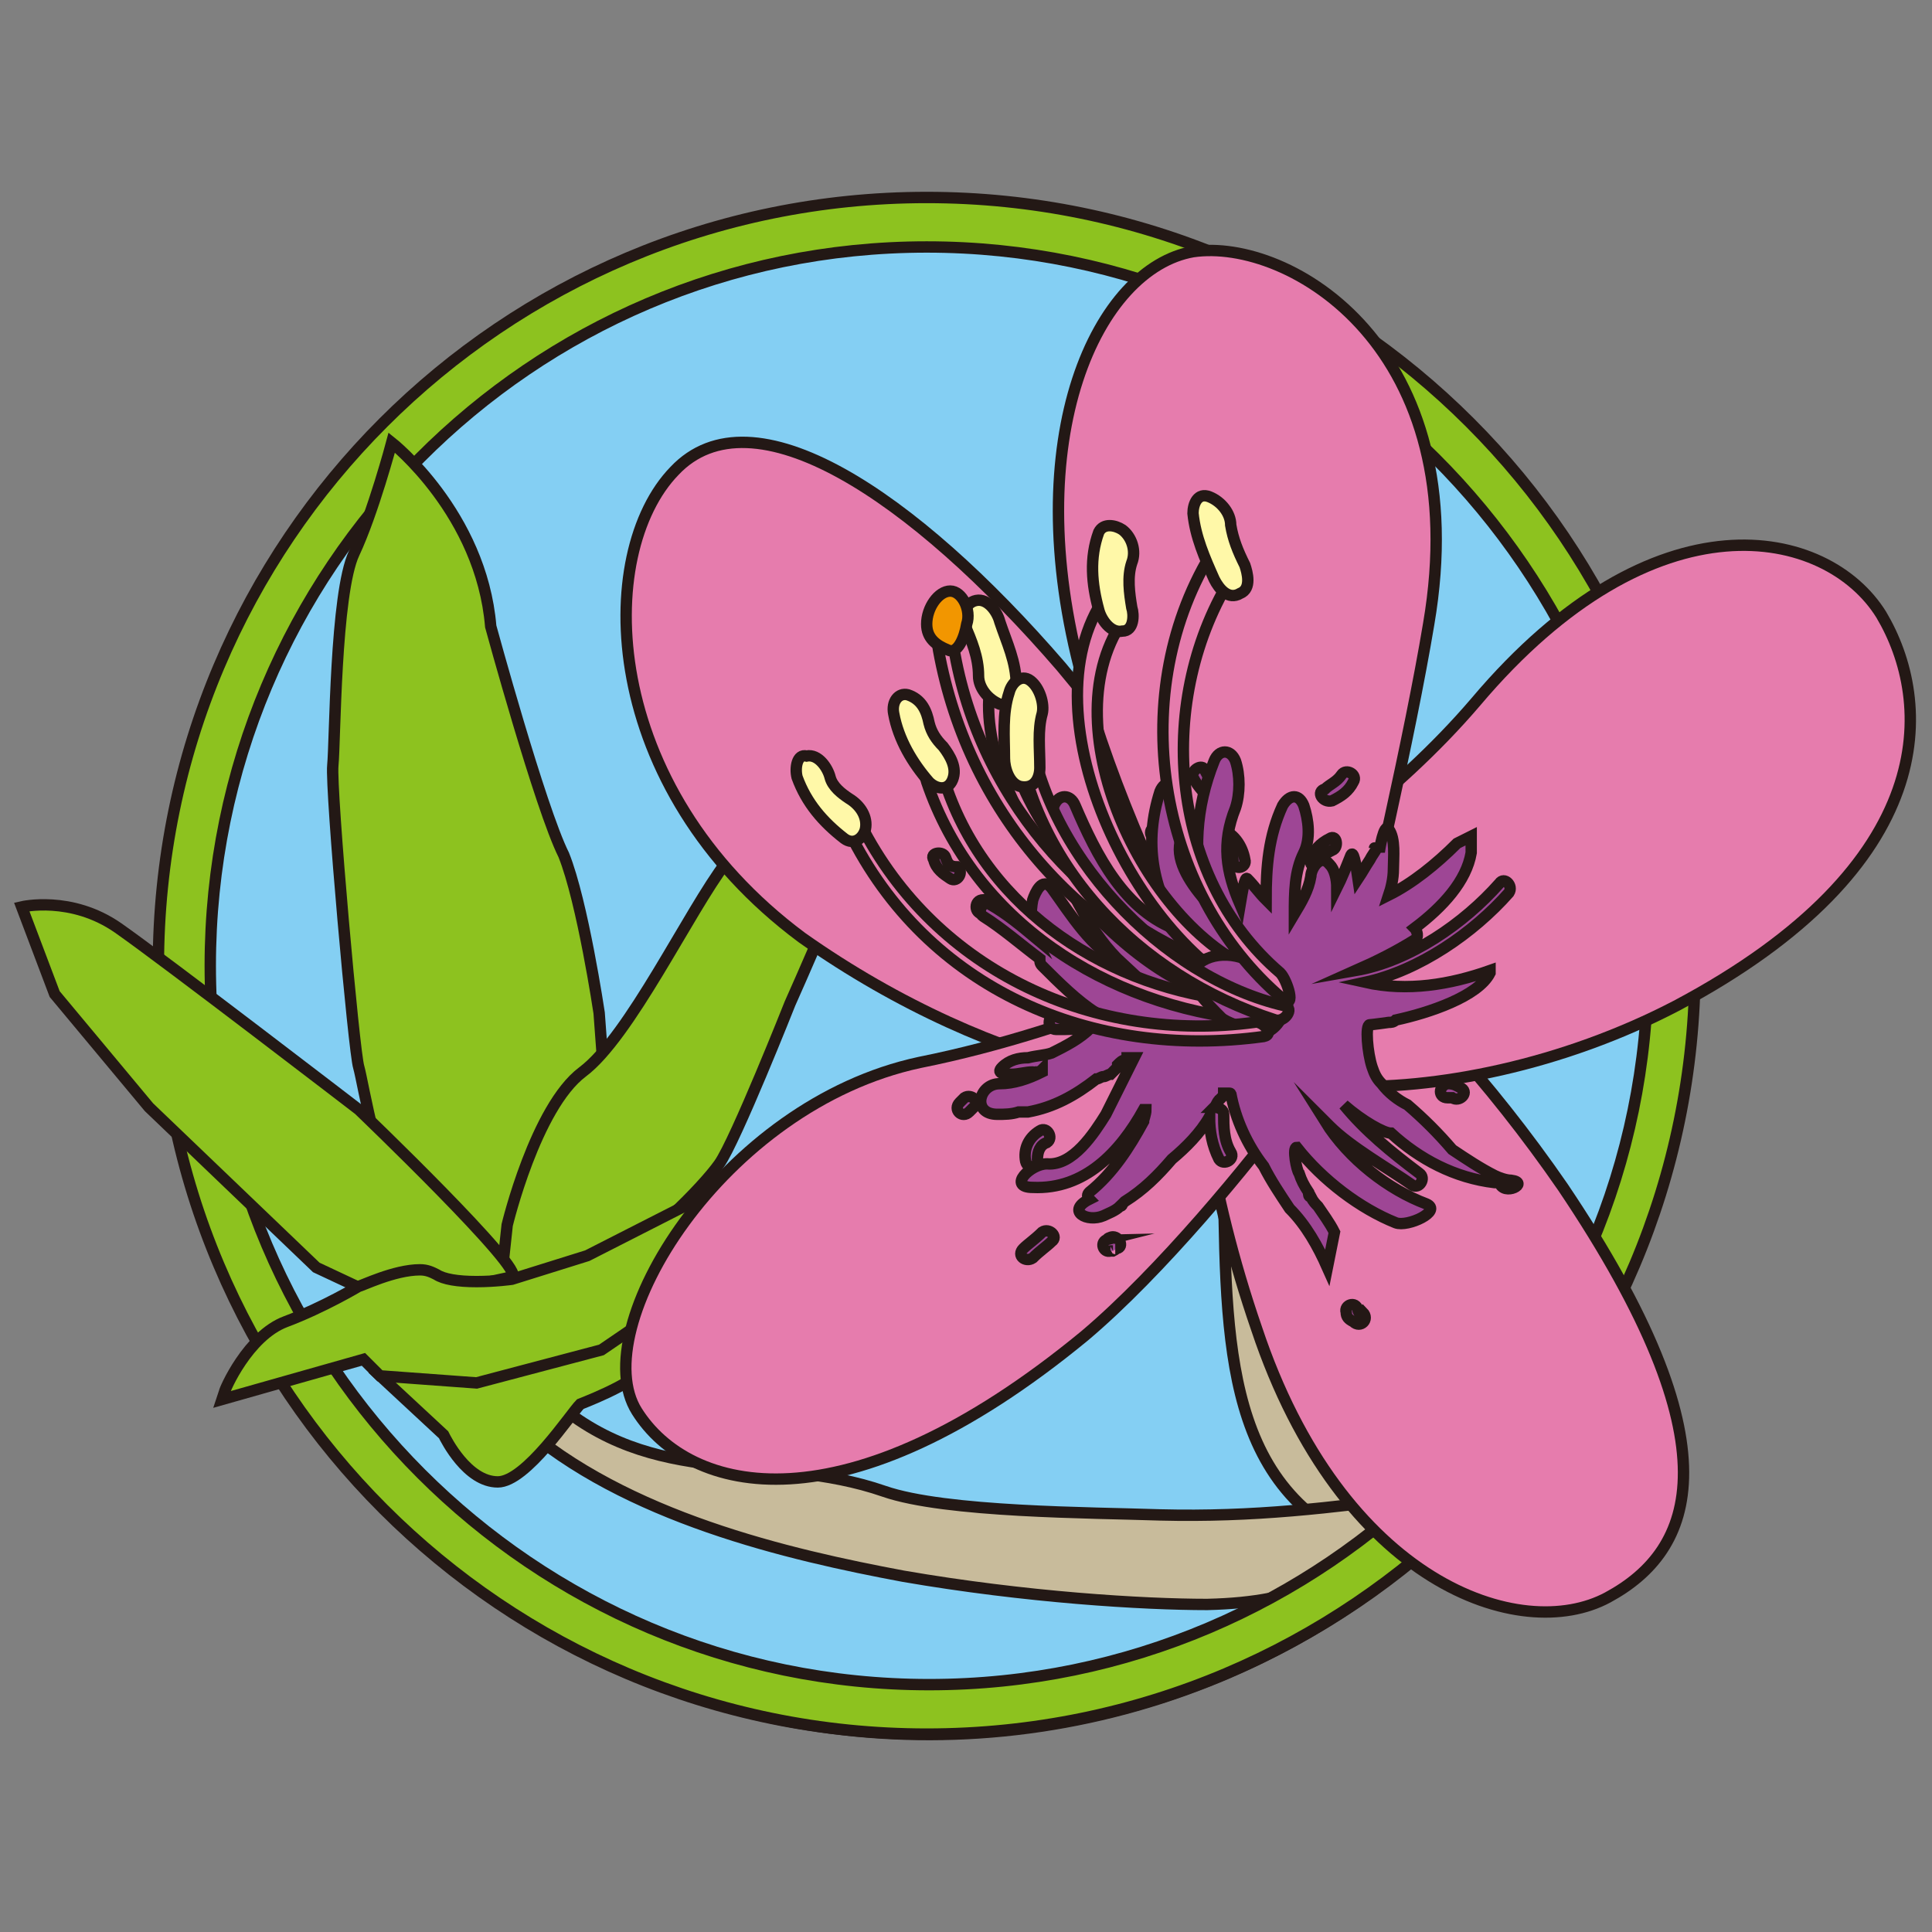 <?xml version="1.0" encoding="utf-8"?>
<svg version="1.1" xmlns="http://www.w3.org/2000/svg" xmlns:xlink="http://www.w3.org/1999/xlink" x="0px" y="0px" width="600px" height="600px" viewBox="0 0 600 600" style="enable-background:new 0 0 600 600;" xml:space="preserve">
<rect x="0" y="0" width="600" height="600" fill="#808080" stroke="none"/>
<style type="text/css">
.st0{fill:#84CFF3;stroke:#231815;stroke-width:3.533;stroke-miterlimit:10;}
.st1{fill:#C8BB9B;stroke:#231815;stroke-width:3.533;stroke-miterlimit:10;}
.st2{fill:#8DC21F;}
.st3{fill:none;stroke:#231815;stroke-width:3.533;stroke-miterlimit:10;}
.st4{fill:#8DC21F;stroke:#231815;stroke-width:3.533;stroke-miterlimit:10;}
.st5{fill:#E67CAD;stroke:#231815;stroke-width:3.533;stroke-miterlimit:10;}
.st6{fill:#E67CAD;}
.st7{fill:#9E4695;stroke:#231815;stroke-width:3.533;stroke-miterlimit:10;}
.st8{fill:#fff;}
.st9{fill:#231815;}
.st10{fill:#FFF8A8;stroke:#231815;stroke-width:3.533;stroke-miterlimit:10;}
.st11{fill:#F29600;stroke:#231815;stroke-width:3.533;stroke-miterlimit:10;}
</style>
<ellipse transform="matrix(0.413 -0.911 0.911 0.413 -106.404 441.133)" class="st0" cx="288.96" cy="303.1" rx="235.68" ry="234.95"/>
<g>
	<path class="st1" d="M380.02,368c0.73,54.89,1.46,100.27,53.43,115.64c7.32,2.2,24.89-16.1,16.83-18.3
		c-46.84-13.91-46.84-53.43-46.84-102.47c0-8.05-55.63,4.39-54.89,12.44L380.02,368z"/>
	<path class="st1" d="M161.17,441.93c32.94,29.28,84.17,40.99,119.3,47.57c38.06,6.59,74.66,8.78,94.42,8.78
		c30.74-0.73,38.06-8.78,69.53-21.96c7.32-2.93,4.39-13.17-2.93-11.71c-28.54,3.66-51.97,6.59-81.24,5.86
		c-21.23-0.73-66.6-0.73-85.63-7.32c-35.86-12.44-71.73,0-103.93-29.28C164.1,428.02,155.32,436.8,161.17,441.93L161.17,441.93z"/>
</g>
<g>
	<path class="st2" d="M287.8,538.54c-131.75,0-238.61-106.86-238.61-238.61S156.05,61.33,287.8,61.33S526.4,168.19,526.4,299.93
		S419.54,538.54,287.8,538.54z M287.8,76.7c-122.96,0-222.5,100.27-222.5,223.24s100.27,223.24,223.24,223.24
		S511.76,422.9,511.76,299.93C511.03,176.97,410.76,76.7,287.8,76.7z"/>
	<path class="st3" d="M287.8,538.54c-131.75,0-238.61-106.86-238.61-238.61S156.05,61.33,287.8,61.33S526.4,168.19,526.4,299.93
		S419.54,538.54,287.8,538.54z M287.8,76.7c-122.96,0-222.5,100.27-222.5,223.24s100.27,223.24,223.24,223.24
		S511.76,422.9,511.76,299.93C511.03,176.97,410.76,76.7,287.8,76.7z"/>
</g>
<path class="st4" d="M158.98,395.82c0,0-22.69,0-32.2-15.37c-9.51-14.64-13.91-43.92-15.37-49.04c-1.46-4.39-8.78-86.37-8.05-93.69
	c0.73-7.32,0.73-53.43,6.59-65.87c5.86-12.44,11.71-34.4,11.71-34.4s27.81,21.96,30.74,57.09c0,0,15.37,56.36,22.69,71
	c5.86,14.64,10.98,49.04,10.98,49.04l1.46,19.76l-12.44,57.82L158.98,395.82z"/>
<g>
	<path class="st4" d="M157.51,380.45c0,0,8.78-36.6,23.42-47.57c14.64-10.98,32.94-49.77,44.65-65.14
		c10.98-15.37,40.99-56.36,49.77-57.09c8.05-0.73-9.51,43.18-8.78,47.57c0.73,4.39-21.23,53.43-21.23,53.43
		s-16.83,42.45-21.96,49.77c-5.12,7.32-24.15,26.35-30.74,27.08c-6.59,0.73-37.33,12.44-37.33,12.44L157.51,380.45z"/>
	<path class="st4" d="M158.98,396.55l-37.33,8.05l-23.42-10.98l-51.97-49.77l-29.28-35.13L6.74,281.64c0,0,15.37-3.66,30.01,6.59
		s74.66,56.36,74.66,56.36S164.1,395.08,158.98,396.55z"/>
</g>
<g>
	<path class="st4" d="M154.59,460.22L154.59,460.22L154.59,460.22c-9.51,0-16.1-13.17-16.83-14.64l-20.49-19.03l15.37-10.25
		l34.4-6.59l27.81-8.05l13.91,3.66l-0.73,1.46c0,0-4.39,9.51-5.86,15.37c-1.46,5.86-18.3,12.44-21.96,13.91
		C177.28,439,163.37,460.22,154.59,460.22z"/>
</g>
<g>
	<path class="st4" d="M68.95,434.61l0.73-2.2c0-0.73,7.32-17.57,19.03-21.96c11.71-4.39,22.69-10.98,22.69-10.98
		c0.73,0,10.98-5.12,19.03-5.12c2.2,0,3.66,0.73,5.12,1.46c2.2,1.46,6.59,2.2,12.44,2.2c5.86,0,10.98-0.73,10.98-0.73l23.42-7.32
		l38.79-19.76c0.73-1.46,3.66-6.59,11.71-6.59c2.2,0,5.12,0.73,8.05,1.46c0.73,0,3.66,1.46,3.66,3.66c0,2.93-5.12,5.86-11.71,9.51
		c-8.05,4.39-17.57,9.51-18.3,14.64c-1.46,11.71-10.25,14.64-11.71,15.37l-16.1,10.98L148,429.48l-30.01-2.2l-5.12-5.12
		L68.95,434.61z"/>
</g>
<path class="st5" d="M336.83,332.14c-25.62-5.86-57.82-19.76-87.83-40.99c-62.94-46.84-64.41-119.3-39.52-144.92
	c24.15-25.62,73.92,7.32,120.03,60.75c27.08,32.2,47.57,65.14,55.63,90.03"/>
<path class="st5" d="M384.41,329.94"/>
<ellipse class="st6" cx="393.92" cy="315.31" rx="44.65" ry="40.26"/>
<path class="st5" d="M415.15,290.42c21.23,16.83,47.57,45.38,70.26,78.32c54.16,80.51,40.99,112.72,13.91,127.35
	c-27.08,14.64-82.71-4.39-109.06-83.44c-14.64-42.45-20.49-84.17-19.03-110.52"/>
<path class="st5" d="M382.95,283.83c19.03-16.1,49.77-35.86,75.39-65.87c55.63-65.87,109.06-54.16,125.89-27.08
	c16.1,27.08,19.03,77.58-63.68,121.5c-35.13,18.3-74.66,26.35-105.4,24.89"/>
<path class="st5" d="M382.95,312.38"/>
<path class="st5" d="M377.09,307.25c-13.17-21.23-32.2-63.68-40.99-96.61c-20.49-75.39,5.12-127.35,34.4-132.48
	c30.01-4.39,87.83,30.01,73.19,115.64c-5.86,35.13-18.3,88.56-24.15,113.45"/>
<path class="st5" d="M393.92,321.16"/>
<path class="st5" d="M401.98,342.39c-13.91,19.03-41.72,52.7-65.14,72.46c-74.66,61.48-122.96,49.04-139.06,23.42
	s26.35-95.15,87.83-108.32c25.62-5.12,49.04-13.17,68.8-20.49"/>
<path class="st5" d="M414.42,305.06"/>
<g>
	<path class="st7" d="M370.5,241.38c1.46,2.93,3.66,5.12,5.86,7.32c2.2,2.2,5.12-0.73,2.93-2.93s-3.66-3.66-5.12-6.59
		C373.43,236.99,369.77,239.19,370.5,241.38L370.5,241.38z"/>
	<path class="st7" d="M413.69,248.7c2.93-1.46,5.12-2.93,6.59-5.86c1.46-2.2-2.2-4.39-3.66-2.2s-3.66,2.93-5.12,4.39
		C408.56,245.77,410.76,249.43,413.69,248.7L413.69,248.7z"/>
	<path class="st7" d="M359.52,260.41c5.12-0.73,9.51,1.46,13.91,5.12c2.2,2.2,5.12-0.73,2.93-2.93
		c-4.39-4.39-10.25-6.59-16.83-5.86C356.6,256.75,356.6,260.41,359.52,260.41L359.52,260.41z"/>
	<path class="st7" d="M377.82,261.14c3.66,0.73,5.12,3.66,5.12,6.59c0.73,2.93,4.39,1.46,3.66-0.73c-0.73-4.39-3.66-8.78-8.05-9.51
		C375.63,256.75,374.89,260.41,377.82,261.14L377.82,261.14z"/>
	<path class="st7" d="M410.76,267c0-1.46,1.46-2.2,2.93-2.93c2.2-0.73,1.46-5.12-0.73-3.66c-2.93,1.46-5.12,3.66-5.86,6.59
		C406.37,269.93,410.76,269.93,410.76,267L410.76,267z"/>
</g>
<g>
	<path class="st7" d="M325.12,354.83c2.2-1.46,0-5.12-2.2-3.66c-3.66,2.2-5.12,5.86-4.39,9.51c0.73,2.93,4.39,1.46,3.66-0.73
		C322.2,357.76,322.93,355.56,325.12,354.83z"/>
	<path class="st7" d="M299.51,340.92c-0.73,0.73-0.73,0.73-1.46,1.46c-2.2,2.2,0.73,5.12,2.93,2.93c0.73-0.73,0.73-0.73,1.46-1.46
		C304.63,342.39,301.7,339.46,299.51,340.92z"/>
	<path class="st7" d="M323.66,382.64c-2.2,2.2-4.39,3.66-5.86,5.12c-2.2,2.2,0.73,4.39,2.93,2.93c2.2-2.2,4.39-3.66,5.86-5.12
		C328.78,384.11,325.86,381.18,323.66,382.64z"/>
	<path class="st7" d="M345.62,384.11L345.62,384.11c-0.73,0-2.2,0.73-1.46,0.73c-2.93,0.73-1.46,4.39,0.73,3.66h0.73
		c0,0,1.46-0.73,0.73-0.73C349.28,387.77,347.81,384.11,345.62,384.11z"/>
	<path class="st7" d="M305.36,283.83C305.36,283.83,306.09,283.83,305.36,283.83c3.66,0,3.66-4.39,0.73-4.39h-0.73
		C302.43,279.44,302.43,283.83,305.36,283.83z"/>
	<path class="st7" d="M293.65,266.27c-0.73-2.2-5.12-1.46-3.66,0.73c0.73,2.93,2.93,4.39,5.12,5.86c2.2,1.46,4.39-2.2,2.2-3.66
		C295.12,269.19,294.38,268.46,293.65,266.27z"/>
	<path class="st7" d="M449.55,340.92c0,0,0.73,0,1.46,0c2.2,1.46,5.12-1.46,2.93-2.93c-1.46-0.73-2.2-1.46-4.39-1.46
		C446.62,337.26,446.62,340.92,449.55,340.92z"/>
	<path class="st7" d="M421.74,406.79c-0.73-2.93-4.39-1.46-3.66,0.73c0,1.46,0.73,2.2,2.2,2.93c2.2,2.2,5.12-0.73,2.93-2.93
		C422.47,408.26,421.74,407.53,421.74,406.79z"/>
	<path class="st7" d="M426.86,263.34C426.86,261.87,426.86,261.87,426.86,263.34L426.86,263.34z"/>
	<path class="st7" d="M469.31,366.54c-1.46,0-3.66-0.73-5.12-1.46c-4.39-2.2-8.78-5.12-13.17-8.05
		c-4.39-5.12-8.78-9.51-13.91-13.91c-2.93-1.46-5.86-3.66-8.05-6.59c-1.46-1.46-2.2-2.93-2.93-5.12
		c-1.46-4.39-2.2-13.17-0.73-13.17c0.73,0,5.86-0.73,5.86-0.73c0.73,0,1.46,0,2.2-0.73l0,0l0,0c10.25-2.2,25.62-7.32,29.28-14.64
		v-0.73c-12.44,4.39-25.62,6.59-38.79,3.66c16.83-3.66,33.67-15.37,44.65-27.81c1.46-2.2-1.46-5.12-2.93-2.93
		c-10.98,12.44-27.81,24.15-44.65,27.08c6.59-2.93,12.44-5.86,18.3-9.51c1.46-0.73,0.73-2.93,0-3.66
		c8.78-6.59,16.1-14.64,17.57-23.42c0-1.46,0-3.66,0-5.12c-1.46,0.73-2.93,1.46-4.39,2.2c-6.59,6.59-13.91,12.44-21.23,16.1
		c0.73-2.2,1.46-5.12,1.46-8.05c0-3.66,0.73-9.51-1.46-12.44c-1.46-2.2-2.93,6.59-2.93,7.32c0-1.46,0-2.2,0-2.93
		c0,0.73,0,0.73-0.73,1.46c-0.73,1.46-1.46,2.2-2.2,3.66c-1.46,2.2-2.2,3.66-3.66,5.86c-0.73-5.12-1.46-8.78-2.2-7.32
		c-1.46,3.66-2.93,7.32-4.39,10.25c0-2.93-0.73-5.86-2.2-7.32c-2.93-3.66-5.86,1.46-5.86,3.66c-0.73,4.39-2.93,8.05-5.12,11.71
		c0-6.59,0-13.17,2.93-19.03c2.2-4.39,1.46-10.25,0-14.64c-1.46-3.66-4.39-3.66-6.59,0c-4.39,9.51-5.12,19.03-5.12,29.28
		c-2.2-2.2-3.66-4.39-5.86-6.59c-0.73-0.73-1.46,3.66-2.2,8.05c-4.39-10.25-5.86-19.03-1.46-30.01c1.46-4.39,1.46-10.25,0-14.64
		c-1.46-3.66-5.12-3.66-6.59,0c-5.86,14.64-6.59,29.28-2.93,43.18c-5.12-5.86-9.51-13.17-7.32-19.03c1.46-4.39,1.46-10.25,0-14.64
		c-1.46-3.66-5.12-3.66-6.59,0c-5.12,16.1-2.2,30.01,5.86,43.18l0,0c-16.83-5.86-25.62-23.42-32.2-38.79
		c-1.46-3.66-5.12-3.66-6.59,0c-1.46,4.39-1.46,10.25,0,14.64c5.12,11.71,11.71,25.62,21.23,34.4
		c-9.51-4.39-16.1-15.37-21.96-23.42c-2.93-3.66-5.12,1.46-5.86,3.66c-0.73,3.66-0.73,8.78,0.73,11.71
		c-4.39-3.66-8.78-7.32-13.91-10.25c-2.2-1.46-4.39,2.2-2.2,3.66c5.86,3.66,11.71,8.78,17.57,13.17c0,0.73,0,1.46,0.73,2.2
		c5.12,5.12,10.98,10.98,16.83,14.64c-4.39,0.73-8.05,0.73-12.44,0.73c-2.93,0-2.93,4.39,0,4.39c3.66,0,7.32,0,10.98-0.73
		c-3.66,3.66-8.05,5.86-12.44,8.05c-2.2,0.73-4.39,0.73-7.32,1.46c-2.93,0-5.86,0.73-8.05,2.93c-2.2,2.2,1.46,2.2,2.93,2.2
		c2.2,0,4.39-0.73,6.59-0.73c0.73,0,0.73,0.73,1.46,0c0.73,0,1.46-0.73,1.46-0.73v0.73c-4.39,2.2-8.78,3.66-13.17,3.66
		c-6.59,0-8.78,9.51-0.73,9.51c2.2,0,4.39,0,6.59-0.73l0,0c0.73,0,0.73,0,1.46,0c0.73,0,0.73,0,1.46,0
		c8.05-1.46,14.64-5.12,21.23-10.25c0.73,0,1.46-0.73,2.2-0.73s1.46-0.73,2.2-0.73c0.73-0.73,1.46-1.46,2.2-2.2l0,0v-0.73
		c0.73-0.73,1.46-1.46,2.2-1.46l0,0l0,0c0,0,0.73,0,0.73-0.73l0,0c0.73,0,1.46,0,2.2,0c-2.93,5.86-5.86,11.71-8.78,17.57
		c-3.66,5.86-10.25,16.1-18.3,15.37c-5.12,0-12.44,7.32-4.39,7.32c16.1,0.73,27.08-10.98,34.4-24.15h0.73
		c0,1.46-0.73,2.93-0.73,3.66c-4.39,8.05-9.51,16.1-16.83,21.96c-0.73,0.73-0.73,1.46,0,2.2c-7.32,3.66-0.73,7.32,4.39,5.12
		c1.46-0.73,3.66-1.46,5.12-2.93c0,0,0.73,0,0.73-0.73l0.73-0.73c5.86-3.66,10.25-8.05,14.64-13.17
		c4.39-3.66,8.78-8.05,11.71-13.17c0,4.39,0.73,8.78,2.93,13.17c1.46,2.2,5.12,0,3.66-2.2c-2.2-3.66-2.2-8.05-2.2-11.71
		c0-1.46-1.46-2.2-2.93-2.2l0,0c0.73-0.73,0.73-1.46,1.46-2.2l0,0l0,0l0.73-0.73c0.73-0.73,0.73-0.73,0.73-1.46
		c0.73,0,0.73,0,1.46,0s0.73,0,0.73,0.73v-0.73c1.46,8.05,5.12,16.1,10.25,22.69c2.2,4.39,5.12,8.78,8.05,13.17
		c5.12,5.12,8.78,11.71,11.71,18.3c0.73-3.66,1.46-7.32,2.2-10.98c-1.46-2.93-3.66-5.86-5.12-8.05c-0.73-0.73-1.46-1.46-2.2-2.93
		l0,0c-0.73,0-0.73-0.73-0.73-1.46c-1.46-2.2-2.2-3.66-2.93-5.86l0,0c-0.73-0.73-2.2-8.05-0.73-8.05
		c8.05,10.25,19.76,19.03,30.74,23.42c3.66,1.46,14.64-3.66,9.51-5.86c-11.71-4.39-24.15-13.91-31.47-25.62
		c0.73,0.73,0.73,0.73,1.46,1.46c6.59,6.59,18.3,13.17,25.62,18.3c2.2,1.46,4.39-2.2,2.2-3.66c-8.78-6.59-16.83-13.17-23.42-21.23
		c5.86,5.12,12.44,8.78,14.64,8.78c8.78,8.05,19.76,13.91,32.2,15.37c0,0,0.73,0,1.46,0l0,0l0,0
		C467.12,371.66,475.17,367.27,469.31,366.54z M355.13,308.72L355.13,308.72L355.13,308.72L355.13,308.72z"/>
</g>
<g>
	<path class="st8" d="M396.85,310.18"/>
	<g>
		<path class="st9" d="M396.85,318.96c5.12,0,5.12-17.57-0.73-17.57C391,301.4,391,318.96,396.85,318.96L396.85,318.96z"/>
	</g>
</g>
<path class="st5" d="M309.75,204.79c-14.64,35.13,32.94,92.95,64.41,103.2c4.39,1.46,0.73-8.05-2.2-8.78
	c-24.89-8.05-68.8-56.36-57.09-85.63C316.34,209.91,311.22,202.59,309.75,204.79L309.75,204.79z"/>
<path class="st5" d="M343.42,185.02c-26.35,37.33,10.98,111.98,50.5,125.89c4.39,1.46,0.73-8.05-2.2-8.78
	c-35.13-12.44-65.87-75.39-43.18-109.06C350.74,190.88,345.62,182.1,343.42,185.02L343.42,185.02z"/>
<path class="st10" d="M299.51,193.81c2.2,5.12,4.39,10.25,4.39,16.1c0,3.66,2.93,7.32,6.59,8.78c3.66,0.73,5.12-2.93,5.12-5.86
	c0-7.32-2.93-13.17-5.12-19.76c-0.73-2.93-3.66-7.32-7.32-6.59C299.51,187.22,298.77,191.61,299.51,193.81L299.51,193.81z"/>
<path class="st5" d="M287.8,242.85c14.64,43.18,55.63,69.53,101,73.92c2.93,0-0.73-5.86-3.66-5.86
	c-40.26-3.66-78.32-27.81-91.49-67.34C291.46,239.19,285.6,236.26,287.8,242.85L287.8,242.85z"/>
<path class="st5" d="M291.46,201.86c9.51,52.7,46.84,91.49,92.22,106.13c2.93,0.73,0-6.59-2.93-7.32
	c-40.26-13.17-75.39-49.77-84.17-97.35C295.12,198.2,289.99,193.81,291.46,201.86L291.46,201.86z"/>
<path class="st7" d="M397.58,316.77c-2.2,3.66-5.86,5.12-8.78,3.66c-2.93-1.46-8.05-2.93-9.51-4.39
	c-4.39-4.39-10.98-10.98-8.78-14.64c2.93-5.12,11.71-6.59,19.03-2.2c2.93,2.2,7.32,4.39,8.78,7.32
	C401.24,310.18,399.78,313.84,397.58,316.77z"/>
<path class="st5" d="M389.53,317.5c-49.04,6.59-98.81-15.37-122.23-61.48c-2.93-5.12-6.59-3.66-3.66,2.2
	c24.15,49.04,75.39,71,128.82,63.68C396.12,321.16,391.73,316.77,389.53,317.5L389.53,317.5z"/>
<path class="st5" d="M377.09,170.39c-27.81,43.92-18.3,106.13,21.23,139.8c4.39,3.66,1.46-5.86-0.73-8.05
	c-35.13-30.01-38.79-85.63-14.64-123.69C384.41,175.51,378.55,167.46,377.09,170.39L377.09,170.39z"/>
<path class="st11" d="M294.38,201.86c-3.66-1.46-6.59-3.66-6.59-8.05c0-5.12,3.66-10.25,7.32-10.25c3.66,0,6.59,5.86,5.12,10.25
	C299.51,198.2,297.31,203.32,294.38,201.86z"/>
<g>
	<path class="st10" d="M341.23,165.26c-2.93,8.05-2.2,16.1,0,24.15c0.73,2.93,3.66,7.32,7.32,6.59c3.66,0,3.66-5.12,2.93-7.32
		c-0.73-4.39-1.46-9.51,0-13.91c1.46-3.66,0-8.05-2.93-10.25C346.35,163.07,342.69,162.33,341.23,165.26L341.23,165.26z"/>
	<path class="st10" d="M370.5,159.41c0.73,7.32,3.66,13.91,6.59,20.49c1.46,2.93,4.39,6.59,8.05,4.39c3.66-1.46,2.2-6.59,1.46-8.78
		c-2.2-4.39-3.66-8.05-4.39-12.44c0-3.66-2.93-7.32-6.59-8.78C371.97,152.82,370.5,156.48,370.5,159.41L370.5,159.41z"/>
	<path class="st10" d="M247.54,241.38c2.93,8.05,8.05,13.91,14.64,19.03c2.93,2.2,5.86,0,6.59-2.93c0.73-3.66-1.46-7.32-5.12-9.51
		c-2.2-1.46-5.12-3.66-5.86-6.59s-3.66-7.32-7.32-6.59C247.54,234.06,246.81,238.45,247.54,241.38L247.54,241.38z"/>
	<path class="st10" d="M277.55,221.62c1.46,8.05,5.86,15.37,10.98,21.23c2.2,2.2,5.86,2.93,7.32-0.73s-0.73-7.32-2.93-10.25
		c-2.2-2.2-3.66-4.39-4.39-7.32c-0.73-3.66-2.2-7.32-6.59-8.78C279.01,215.03,276.82,217.96,277.55,221.62L277.55,221.62z"/>
</g>
<path class="st5" d="M314.88,222.35c4.39,45.38,38.06,80.51,81.24,94.42c2.93,0.73,5.86-3.66,2.93-4.39
	c-38.06-8.78-75.39-47.57-79.78-88.56C319.27,220.16,314.15,215.76,314.88,222.35L314.88,222.35z"/>
<path class="st10" d="M322.93,238.45c0-5.86-0.73-11.71,0.73-16.83c0.73-2.93-0.73-8.05-3.66-10.25c-2.93-2.2-5.86,0.73-6.59,3.66
	c-2.2,6.59-1.46,13.91-1.46,20.49c0,2.93,1.46,8.05,5.12,8.78C321.46,245.04,322.93,241.38,322.93,238.45L322.93,238.45z"/>
</svg>
